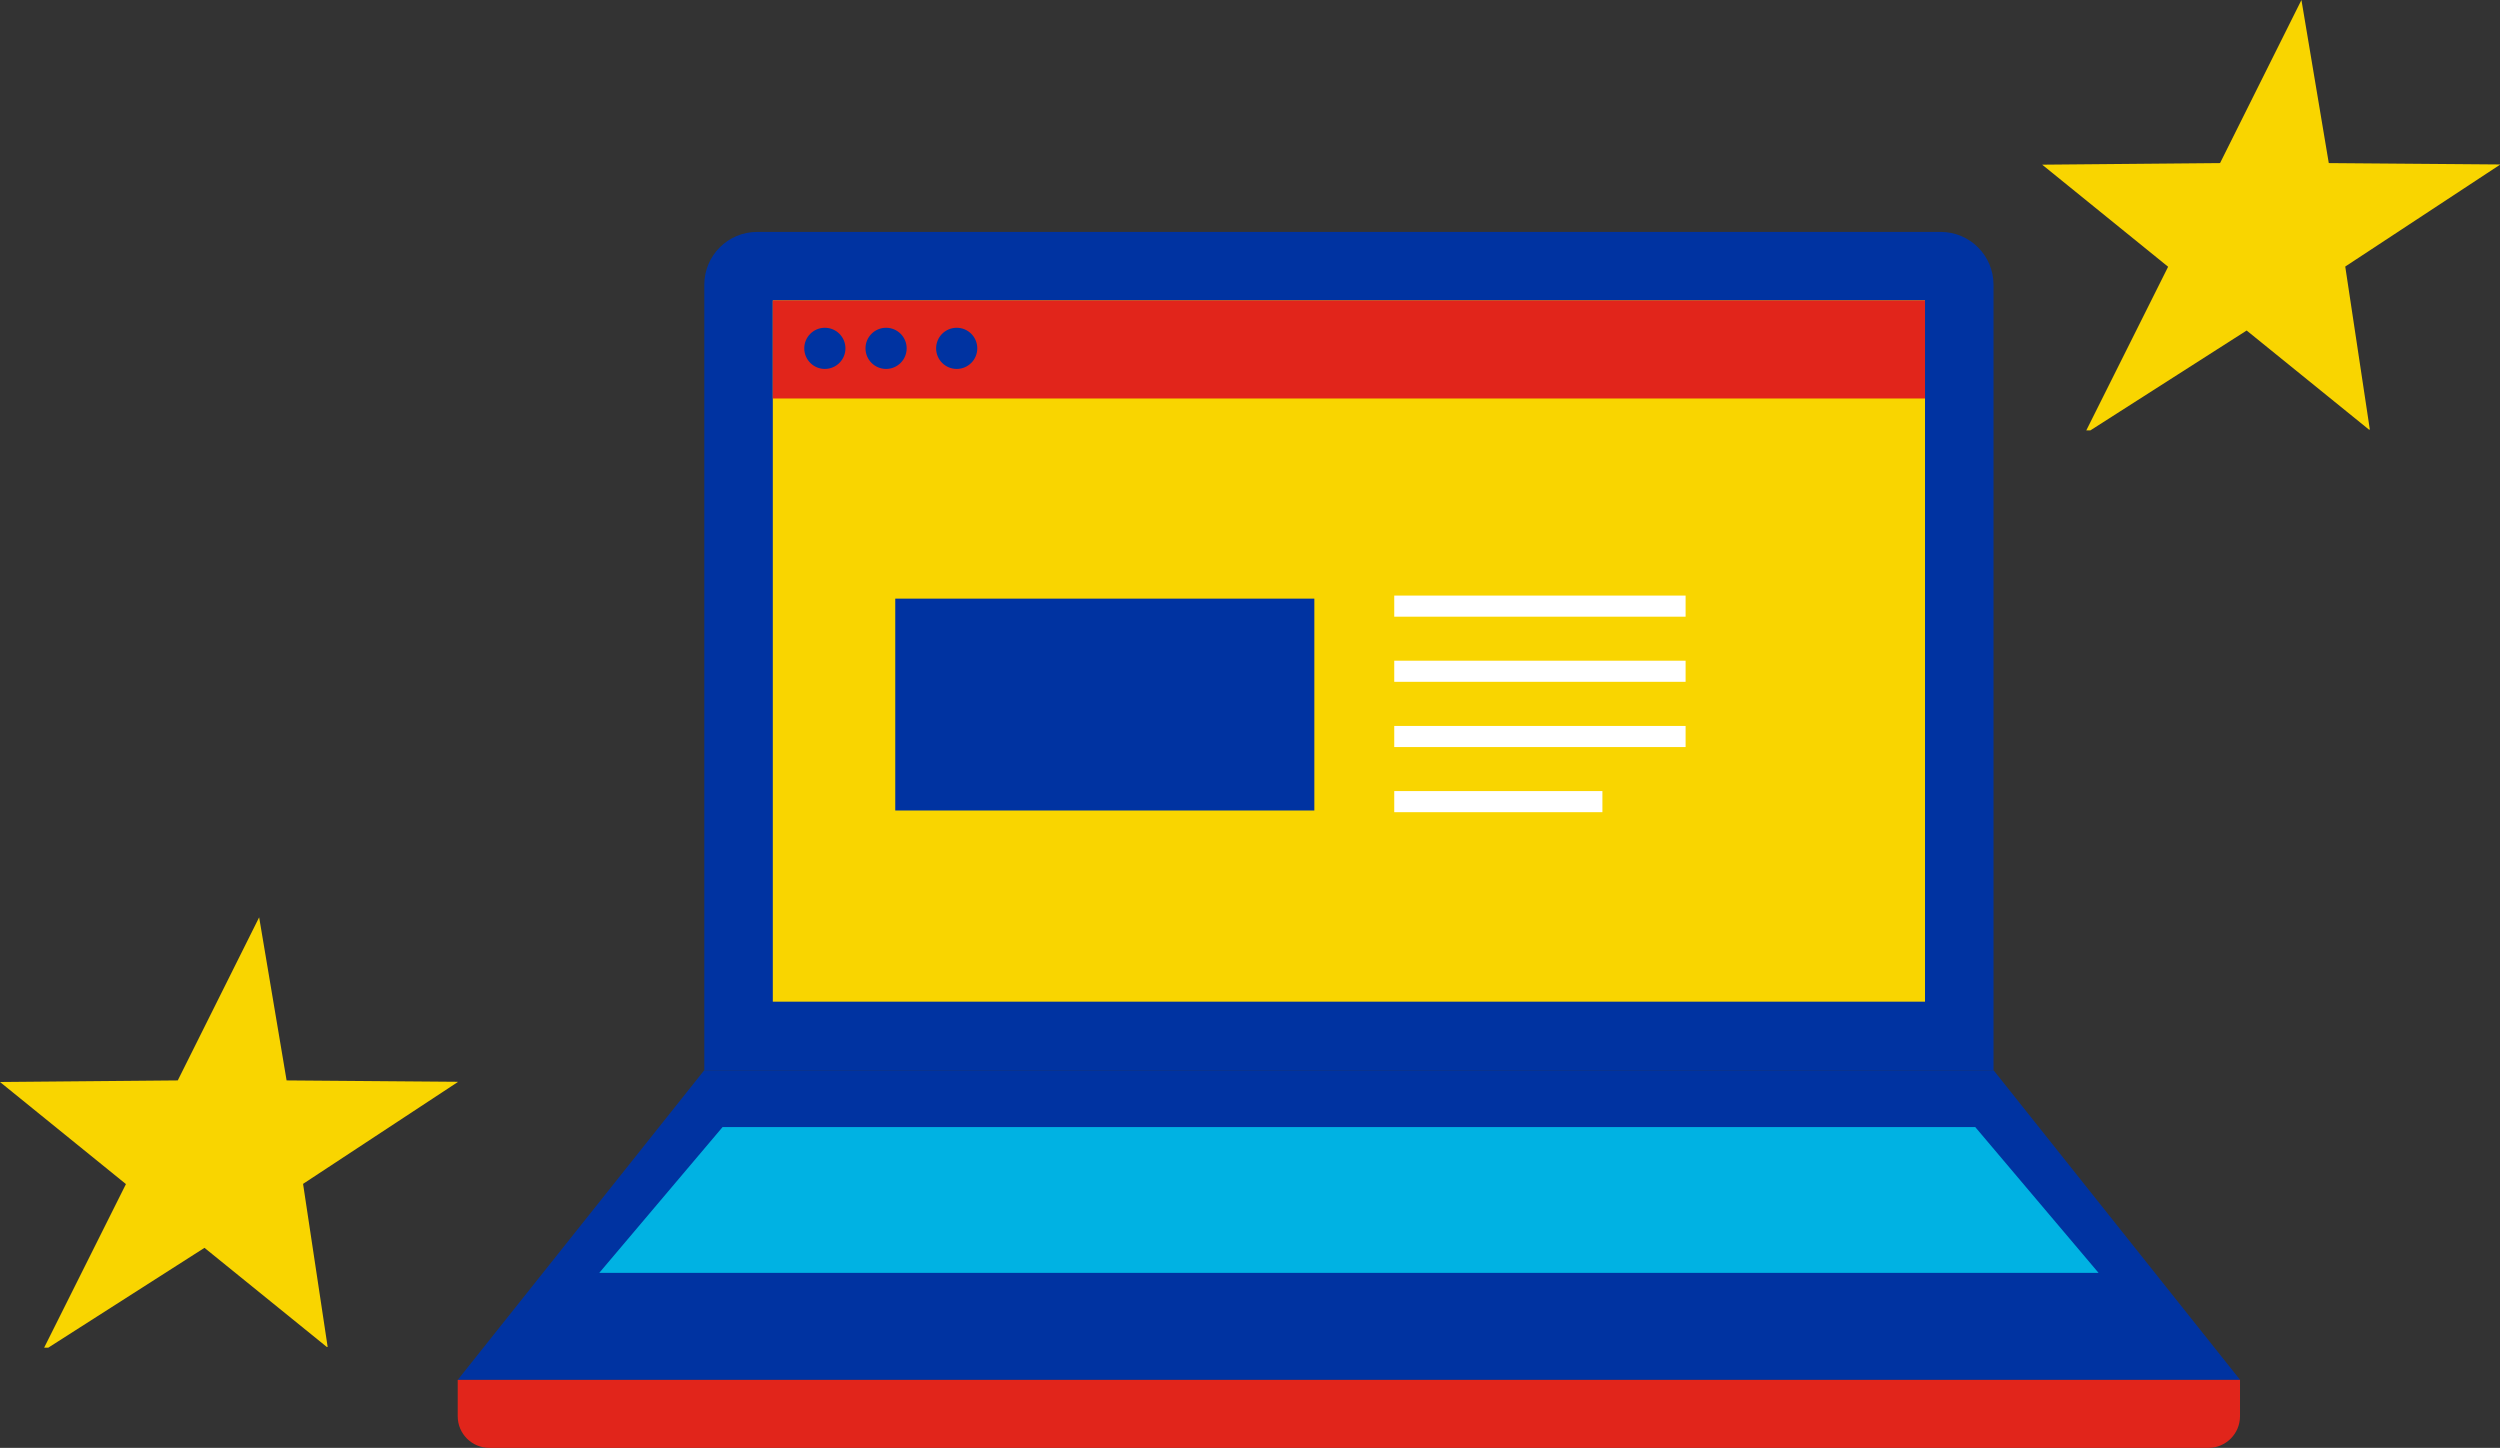 <?xml version="1.0" encoding="UTF-8"?>
<svg id="Layer_2" data-name="Layer 2" xmlns="http://www.w3.org/2000/svg" viewBox="0 0 236.83 137.16">
  <rect x="0" y="0" width="236.83" height="137.16" fill="#333333" stroke="none"/>
  <defs>
    <style>
      .cls-1 {
        fill: #f9d500;
      }

      .cls-1, .cls-2, .cls-3, .cls-4 {
        stroke-width: 0px;
      }

      .cls-2 {
        fill: #00b2e3;
      }

      .cls-3 {
        fill: #0033a1;
      }

      .cls-5 {
        fill: none;
        stroke: #fff;
        stroke-miterlimit: 10;
        stroke-width: 2px;
      }

      .cls-4 {
        fill: #e1251b;
      }
    </style>
  </defs>
  <g id="Art">
    <g>
      <path class="cls-3" d="m71.72,21.97h112.13c2.76,0,5,2.24,5,5v74.4h-122.13V26.97c0-2.76,2.24-5,5-5Z"/>
      <rect class="cls-1" x="94.57" y="7.1" width="66.43" height="109.15" transform="translate(189.46 -66.11) rotate(90)"/>
      <polygon class="cls-3" points="212.21 130.72 43.36 130.72 66.72 101.38 188.85 101.38 212.21 130.72"/>
      <path class="cls-4" d="m43.36,130.72h168.84v3.44c0,1.66-1.34,3-3,3H46.36c-1.66,0-3-1.34-3-3v-3.44h0Z"/>
      <polygon class="cls-2" points="198.8 120.58 56.77 120.58 68.45 106.77 187.12 106.77 198.8 120.58"/>
      <rect class="cls-4" x="73.21" y="28.46" width="109.15" height="9.29"/>
      <circle class="cls-3" cx="78.14" cy="33" r="1.95"/>
      <circle class="cls-3" cx="83.94" cy="33" r="1.95"/>
      <circle class="cls-3" cx="90.63" cy="33" r="1.95"/>
      <line class="cls-5" x1="132.08" y1="57.42" x2="159.68" y2="57.42"/>
      <line class="cls-5" x1="132.08" y1="63.59" x2="159.68" y2="63.59"/>
      <line class="cls-5" x1="132.08" y1="69.77" x2="159.68" y2="69.77"/>
      <line class="cls-5" x1="132.08" y1="75.94" x2="151.8" y2="75.94"/>
      <rect class="cls-3" x="84.81" y="56.71" width="39.7" height="20.07"/>
      <polygon class="cls-1" points="198.03 40.77 197.64 40.77 205.39 25.27 193.46 15.6 210.31 15.45 218.02 0 220.61 15.45 236.83 15.58 236.82 15.61 222.17 25.25 224.5 40.7 224.42 40.7 212.83 31.31 198.03 40.77"/>
      <polygon class="cls-1" points="4.57 127.67 4.18 127.67 11.93 112.17 0 102.5 16.84 102.35 24.55 86.9 27.15 102.35 43.36 102.48 43.36 102.51 28.71 112.15 31.04 127.6 30.96 127.6 19.37 118.21 4.57 127.67"/>
    </g>
  </g>
</svg>